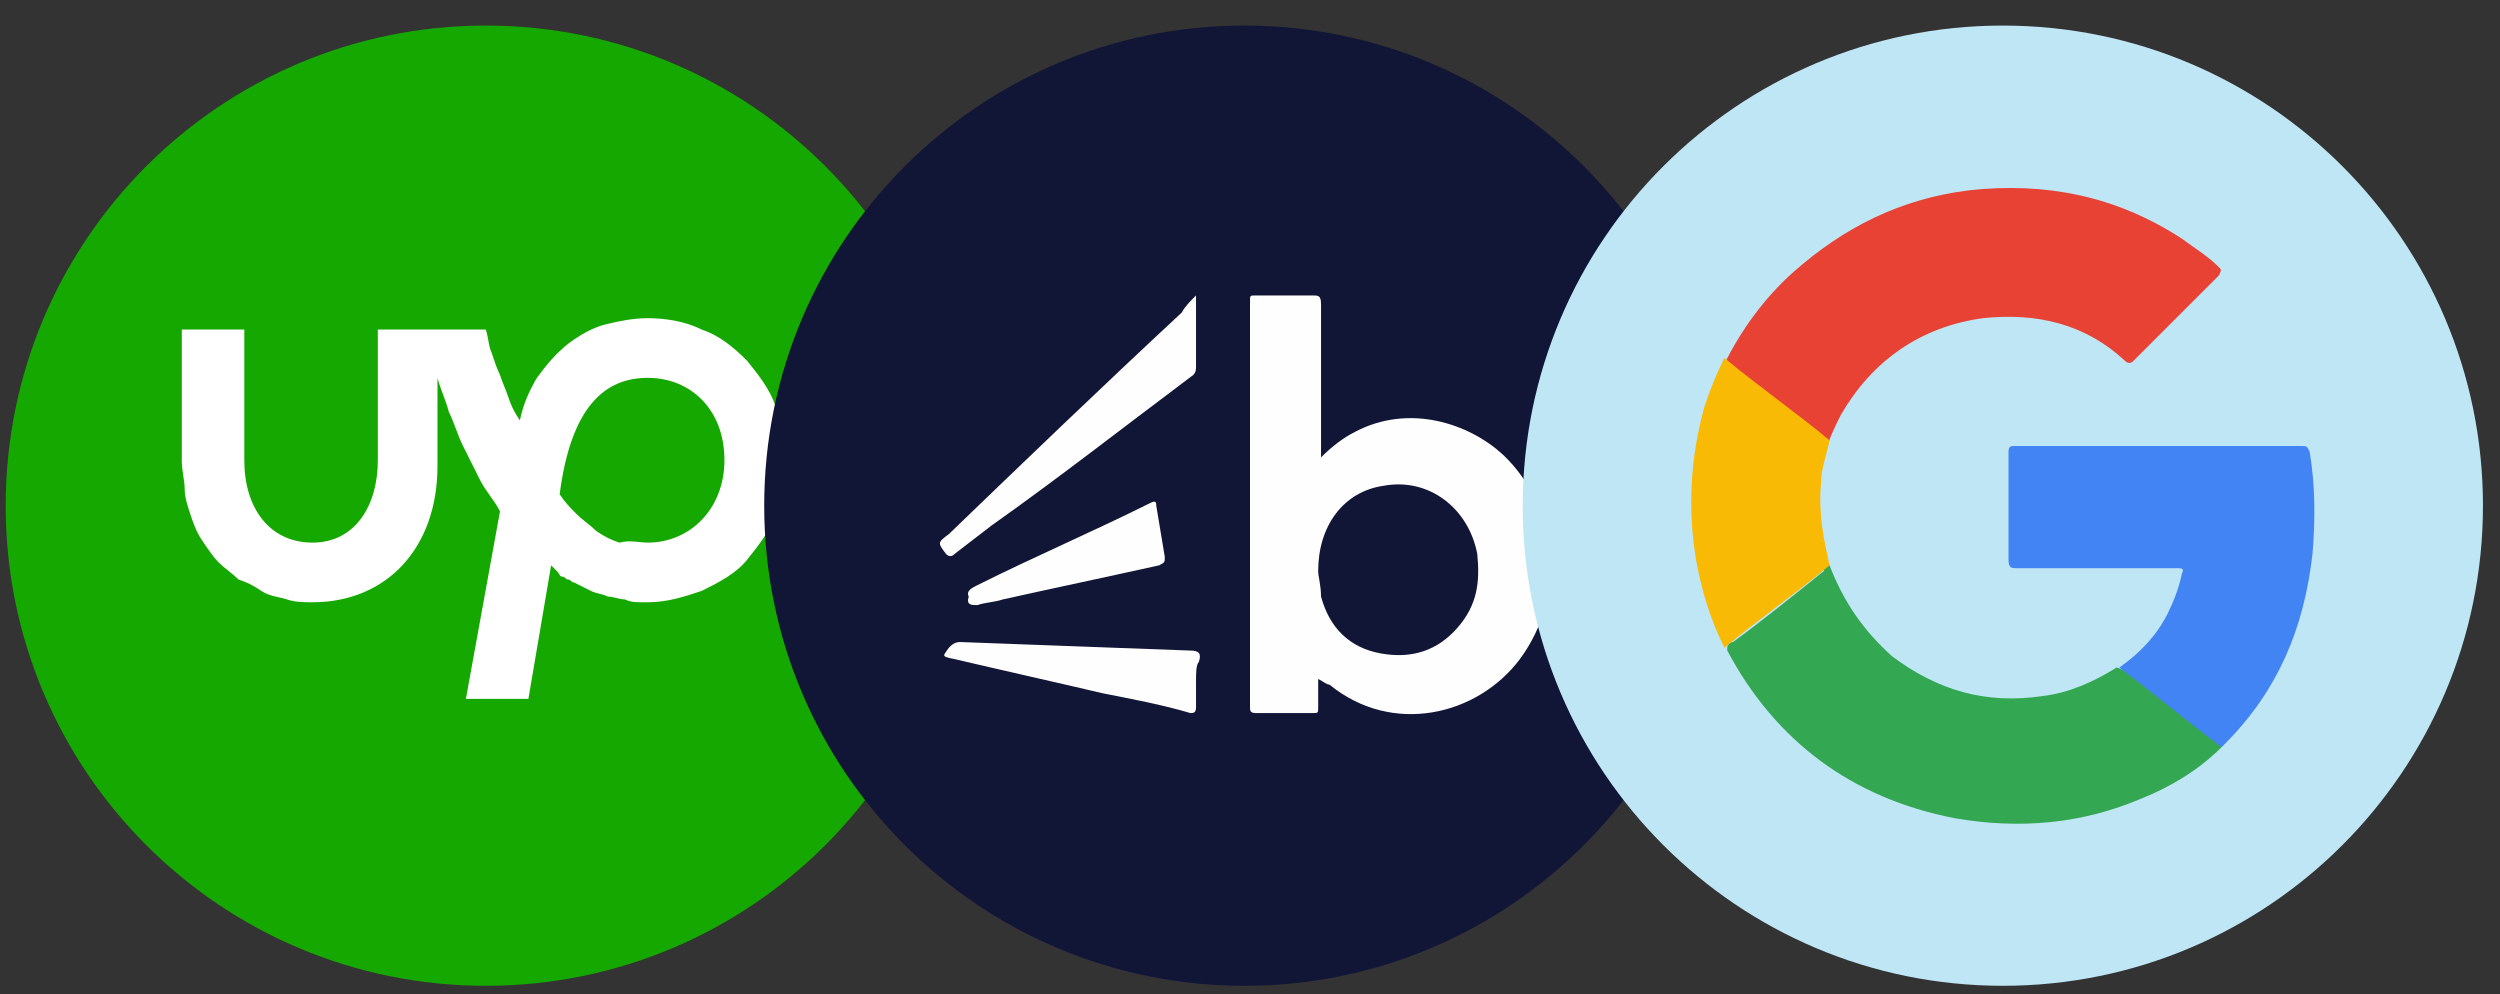 <svg xmlns="http://www.w3.org/2000/svg" width="88" height="35" fill="none"><rect width="100%" height="100%" fill="#333333" stroke="none"/><path fill="#14A800" d="M17.1 34.7c9.334 0 16.9-7.567 16.9-16.9C34 8.466 26.434.9 17.1.9S.2 8.466.2 17.8s7.566 16.9 16.9 16.9z"/><path fill="#fff" fill-rule="evenodd" d="M22.8 11.2c.6 0 1.3.1 1.9.4.6.2 1.1.6 1.6 1.1.4.5.8 1 1 1.6.2.6.3 1.2.3 1.9 0 .6-.1 1.3-.3 1.9-.2.6-.6 1.1-1 1.6s-1 .8-1.6 1.1c-.6.2-1.2.4-1.9.4h-.2c-.2 0-.4 0-.6-.1-.2 0-.4-.1-.6-.1-.2-.1-.4-.1-.6-.2l-.6-.3c-.1 0-.1-.1-.2-.1s-.1-.1-.2-.1-.1-.1-.2-.2l-.2-.2-.8 4.7h-2.2l1.2-6.6c-.2-.4-.5-.7-.7-1.1l-.6-1.2c-.2-.4-.3-.8-.5-1.2-.1-.4-.3-.8-.4-1.2v3.1c0 2.9-1.8 4.8-4.4 4.8-.3 0-.6 0-.9-.1-.3-.1-.6-.1-.9-.3-.3-.2-.5-.3-.8-.4-.2-.2-.5-.4-.7-.6-.2-.2-.4-.5-.6-.8-.2-.3-.3-.6-.4-.9-.1-.3-.2-.6-.2-.9 0-.3-.1-.6-.1-1v-4.6h2.2v4.6c0 1.7.9 2.9 2.4 2.9s2.3-1.3 2.3-2.9v-4.6h3.8c.1.3.1.6.2.8.1.3.2.6.3.8.1.3.2.5.3.8.1.3.2.5.4.8.1-.5.3-1 .6-1.5.3-.4.6-.8 1.1-1.2.4-.3.9-.6 1.4-.7.4-.1.9-.2 1.4-.2zm0 7.9c1.5 0 2.7-1.2 2.7-2.9 0-1.8-1.2-2.9-2.7-2.9-1.5 0-2.7 1-3.1 4.1.2.3.4.5.6.7.2.2.5.4.7.6.3.2.5.3.8.4.4-.1.7 0 1 0z" clip-rule="evenodd"/><path fill="#111637" d="M43.8 34.7c9.334 0 16.9-7.567 16.9-16.9C60.7 8.466 53.134.9 43.8.9S26.9 8.466 26.9 17.8s7.566 16.9 16.9 16.9z"/><path fill="#FEFEFE" d="M46.4 23.9v1c0 .2 0 .2-.2.2h-2c-.2 0-.2-.1-.2-.2V10.6c0-.2 0-.2.2-.2h2c.2 0 .3 0 .3.3v5.4c.4-.4.8-.7 1.2-.9 1.9-1 4-.3 5.2.8 1.9 1.8 2.3 4.9.6 7.2-1.5 2-4.5 2.7-6.7.9-.1 0-.2-.1-.4-.2zm-4.3-13.5v2.5c0 .1 0 .2-.1.3-2.4 1.8-4.7 3.6-7.1 5.3-.4.3-.9.7-1.3 1-.1.1-.2.1-.3 0-.3-.4-.3-.4.1-.7 2.7-2.6 5.4-5.2 8.2-7.8.1-.2.3-.4.5-.6zm0 13.6v.9c0 .2-.1.2-.2.2-1-.3-2.1-.5-3.1-.7-1.7-.4-3.5-.8-5.2-1.2-.5-.1-.4-.1-.2-.4.1-.1.2-.2.4-.2l8.1.3c.3 0 .4.1.3.4-.1.1-.1.4-.1.7zm-8-3c-.1-.2.1-.3.3-.4 2-1 4.1-1.9 6.1-2.9.2-.1.2 0 .2.1l.3 1.8c0 .2 0 .2-.2.3-1.8.4-3.7.8-5.5 1.2-.3.1-.6.1-.9.2-.2 0-.4 0-.3-.3z"/><path fill="#111637" d="M46.4 20.1c0-1.6.9-2.8 2.3-3 1.6-.3 3 .8 3.3 2.4.1 1 0 1.8-.7 2.6s-1.6 1.1-2.7.9c-1.1-.2-1.8-.9-2.1-2 0-.4-.1-.7-.1-.9z"/><path fill="#BEE6F5" d="M70.5 34.7c9.334 0 16.9-7.567 16.9-16.9C87.4 8.466 79.834.9 70.5.9S53.6 8.466 53.6 17.8s7.566 16.9 16.9 16.9z"/><path fill="#E84235" d="M60.7 12.8c.6-1.2 1.4-2.3 2.4-3.2C64.9 8 66.9 7 69.3 6.7c2.7-.3 5.2.2 7.5 1.7.4.3.9.6 1.3 1 .1.1.1.1 0 .3l-3 3c-.1.1-.2.1-.3 0-1.4-1.3-3.1-1.7-5-1.5-2.2.3-3.9 1.5-5 3.4-.2.4-.4.8-.5 1.2-.1 0-.1 0-.2-.1-1.1-.9-2.2-1.7-3.4-2.6.1-.2 0-.3 0-.3z"/><path fill="#34A753" d="M64.4 19.9c.5 1.3 1.2 2.3 2.2 3.2 1.6 1.2 3.3 1.7 5.3 1.4.9-.1 1.8-.5 2.6-1 .1 0 .2.1.3.1 1.1.8 2.1 1.6 3.2 2.5.1.1.2.1.2.2-.8.8-1.8 1.4-2.8 1.8-2.1.9-4.3 1.1-6.6.7-3.6-.7-6.3-2.7-8-5.9v-.1c0-.1.1-.2.2-.2 1.1-.8 2.2-1.7 3.2-2.5 0-.1.1-.2.2-.2z"/><path fill="#4284F3" d="M78.2 26.3c-1.2-.9-2.4-1.9-3.6-2.8.7-.5 1.3-1.1 1.7-1.9.2-.4.4-.9.5-1.4.1-.2 0-.2-.2-.2H71c-.2 0-.3 0-.3-.3v-3.8c0-.2.1-.2.2-.2H81c.2 0 .2 0 .3.2.2 1.2.2 2.4.1 3.6-.3 2.6-1.2 4.8-3.1 6.7l-.1.1z"/><path fill="#F9BA05" d="M64.4 19.9c-1.2 1-2.5 1.9-3.7 2.9-.5-1-.8-2-1-3.1-.3-1.8-.2-3.6.3-5.4.2-.6.4-1.1.7-1.7 1.2 1 2.5 1.9 3.7 2.9-.1.5-.3 1-.3 1.5-.1 1.1.1 2 .3 2.9z"/></svg>